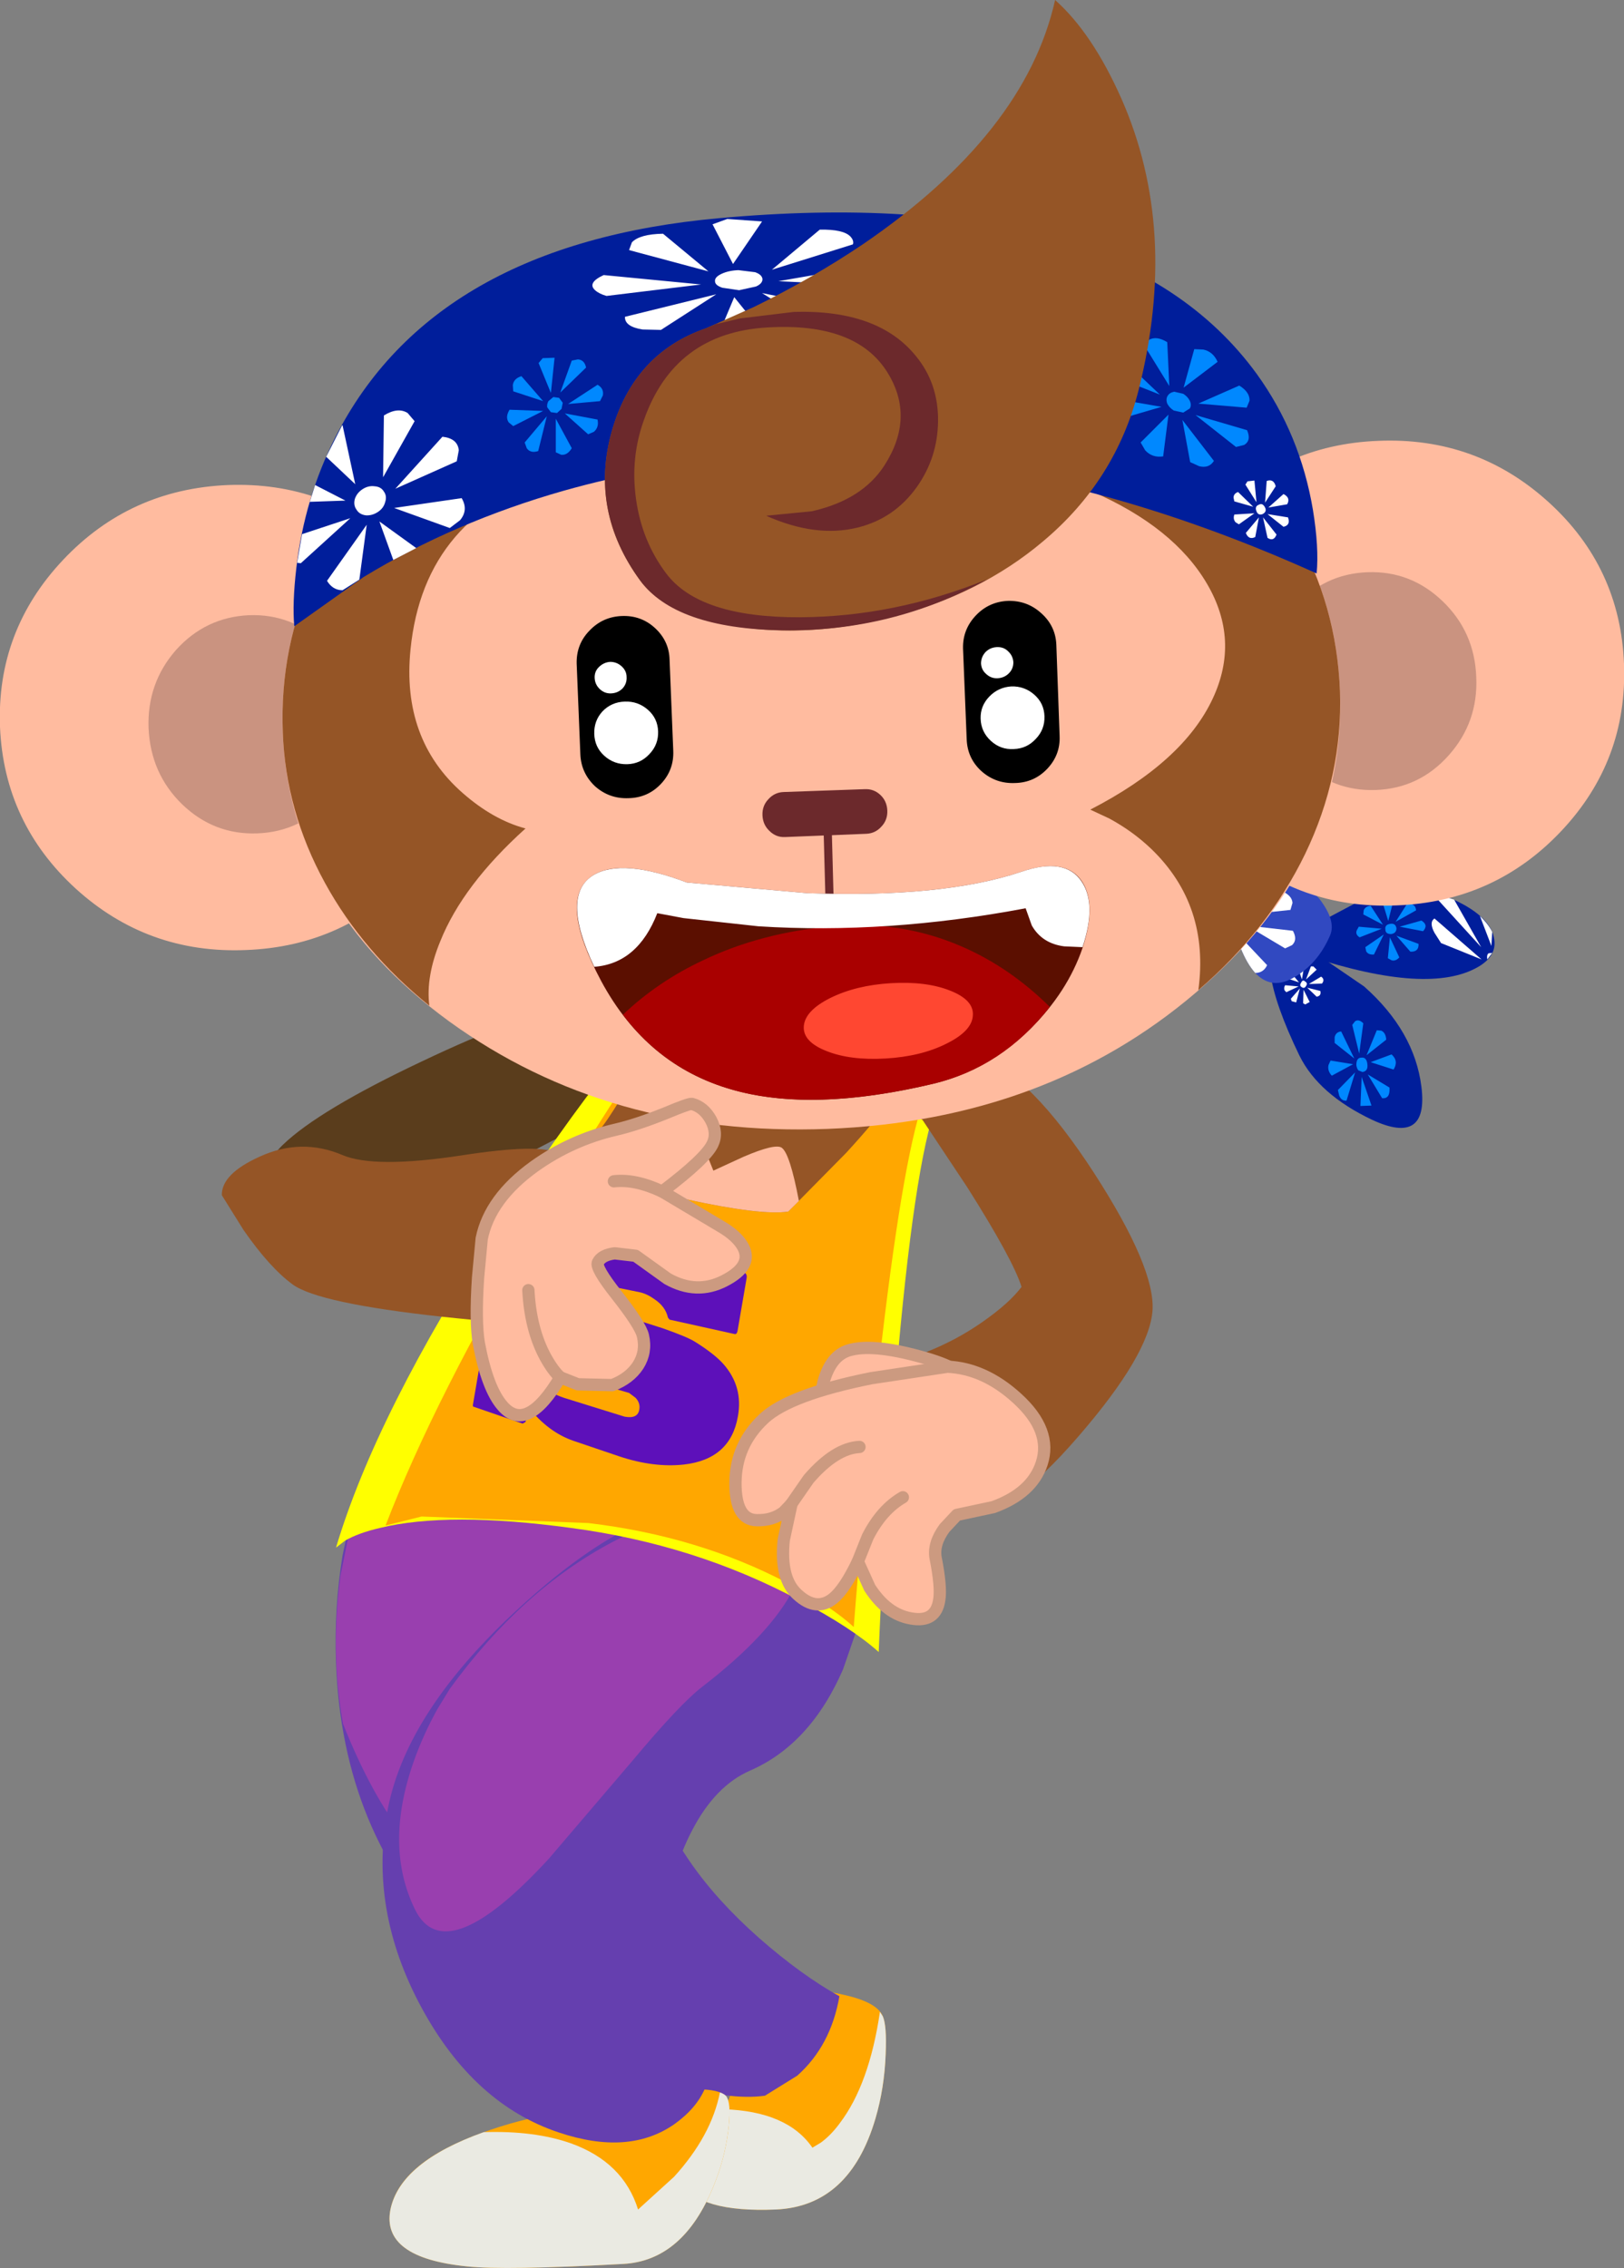 <?xml version="1.0" encoding="UTF-8" standalone="no"?>
<svg xmlns:xlink="http://www.w3.org/1999/xlink" height="277.05px" width="198.4px" xmlns="http://www.w3.org/2000/svg">
  <rect width="100%" height="100%" fill="#808080" stroke="none"/>
  <g transform="matrix(1.0, 0.0, 0.0, 1.0, -18.95, 5.6)">
    <path d="M96.55 128.65 Q90.2 131.75 82.7 135.7 67.65 143.65 61.75 148.15 58.45 150.7 55.6 149.85 53.15 149.1 51.8 146.1 50.45 143.2 50.85 139.9 51.3 136.35 53.5 134.25 57.9 130.0 70.5 124.05 82.7 118.25 88.05 117.6 93.95 116.85 98.0 120.65 102.35 124.7 96.55 128.65" fill="#5a3d1c" fill-rule="evenodd" stroke="none"/>
    <path d="M117.2 237.65 Q119.1 237.35 122.35 238.15 126.15 239.05 126.8 240.7 127.3 241.85 127.15 245.3 127.0 249.45 125.9 253.2 122.75 263.9 113.75 264.3 104.3 264.7 102.05 260.95 101.15 259.45 101.75 257.85 102.3 256.35 103.85 255.5 106.3 254.2 107.95 250.95 L109.05 247.95 Q111.75 240.35 113.95 238.5 114.45 238.05 117.2 237.65" fill="#ffa700" fill-rule="evenodd" stroke="none"/>
    <path d="M126.45 240.15 L126.8 240.7 Q127.3 241.85 127.15 245.3 127.0 249.45 125.9 253.2 122.75 263.9 113.75 264.3 104.3 264.7 102.05 260.95 101.15 259.45 101.75 257.85 102.3 256.35 103.85 255.5 105.75 254.55 107.35 252.05 115.15 252.3 118.2 256.75 L119.2 256.15 Q120.45 255.25 121.55 253.75 125.15 249.0 126.45 240.15" fill="#eaeae2" fill-rule="evenodd" stroke="none"/>
    <path d="M121.5 238.25 Q120.45 244.3 116.35 247.95 L112.4 250.4 Q108.15 251.0 101.2 248.95 87.35 244.85 74.05 231.6 60.75 218.35 60.0 197.45 59.75 190.9 60.8 184.4 L61.9 179.2 Q66.35 168.3 79.9 169.15 85.15 169.5 90.1 171.55 94.75 173.5 96.7 175.9 98.35 177.95 98.45 181.9 98.55 184.25 97.85 190.45 96.35 204.2 98.6 212.2 101.4 222.05 111.7 231.15 116.9 235.7 121.5 238.25" fill="#653faf" fill-rule="evenodd" stroke="none"/>
    <path d="M60.55 186.85 L62.1 179.2 Q65.95 170.55 76.55 169.3 85.2 168.25 94.05 172.0 98.4 178.25 96.9 188.6 96.45 192.0 96.1 201.35 95.75 210.15 95.0 214.45 92.55 228.7 81.5 227.35 74.55 226.55 68.7 219.25 64.35 213.8 60.85 204.95 59.3 196.25 60.55 186.85" fill="#993faf" fill-rule="evenodd" stroke="none"/>
    <path d="M87.25 252.5 Q93.7 250.65 99.8 249.9 107.0 249.05 107.8 250.7 108.3 251.7 107.9 254.8 107.45 258.25 106.1 261.5 102.4 270.55 95.1 270.95 80.6 271.75 76.0 271.25 65.5 270.2 66.65 264.3 67.8 258.6 77.65 255.0 82.55 253.2 87.25 252.5" fill="#ffa700" fill-rule="evenodd" stroke="none"/>
    <path d="M107.8 250.7 Q108.3 251.7 107.9 254.8 107.45 258.25 106.1 261.5 102.4 270.55 95.1 270.95 80.6 271.75 76.0 271.25 65.5 270.2 66.65 264.3 67.85 258.5 78.05 254.85 84.2 254.65 88.65 256.2 95.1 258.5 96.9 264.3 L101.3 260.3 Q105.85 255.3 106.9 250.0 107.65 250.25 107.8 250.7" fill="#eaeae2" fill-rule="evenodd" stroke="none"/>
    <path d="M124.5 189.8 L124.0 192.35 121.95 198.3 Q117.95 207.5 110.55 210.7 106.35 212.55 103.55 217.9 100.95 222.8 100.2 229.3 99.45 235.6 100.7 241.05 102.0 246.8 105.1 249.45 104.05 251.95 101.3 253.9 95.75 257.75 87.25 254.9 76.85 251.45 70.45 239.65 63.9 227.55 66.35 215.25 68.75 203.25 82.45 190.75 95.55 178.75 105.1 178.3 114.3 177.85 119.35 180.75 124.5 183.75 124.5 189.8" fill="#653faf" fill-rule="evenodd" stroke="none"/>
    <path d="M93.8 182.75 Q104.35 177.15 112.35 179.5 119.4 181.6 115.95 188.4 113.1 194.0 104.8 200.4 102.05 202.5 96.2 209.5 L86.0 221.45 Q73.35 235.2 69.65 227.65 65.85 219.9 69.5 209.55 70.65 206.3 72.4 203.15 L73.9 200.7 Q82.7 188.6 93.8 182.75" fill="#993faf" fill-rule="evenodd" stroke="none"/>
    <path d="M118.8 117.2 Q126.0 118.35 129.95 121.9 134.25 125.85 132.7 131.4 130.0 141.1 127.85 169.6 126.8 183.9 126.3 196.2 122.95 193.2 116.55 189.85 103.8 183.05 88.75 181.05 73.7 179.0 65.35 181.05 62.75 181.65 61.1 182.6 L60.0 183.45 Q64.9 167.0 79.85 143.95 87.3 132.45 93.8 124.25 97.55 119.65 104.9 117.75 111.7 116.0 118.8 117.2" fill="#ffff00" fill-rule="evenodd" stroke="none"/>
    <path d="M119.05 117.2 Q125.45 118.2 128.85 121.65 132.6 125.45 131.1 131.0 128.45 140.7 125.6 167.9 124.15 181.5 123.25 193.15 120.5 190.6 115.1 187.75 104.25 182.05 90.85 180.45 L70.45 179.65 66.05 180.75 Q72.05 165.15 84.9 143.45 91.35 132.6 96.55 124.85 100.0 120.2 106.6 118.15 112.7 116.25 119.05 117.2" fill="#ffa700" fill-rule="evenodd" stroke="none"/>
    <path d="M117.05 118.85 Q122.6 119.7 126.35 121.3 130.3 123.0 130.0 124.6 129.5 127.4 122.35 135.2 L115.25 142.4 Q111.95 142.9 102.8 140.9 96.9 139.65 93.65 136.85 90.6 134.2 92.05 132.6 93.85 130.6 99.15 121.0 103.25 116.65 117.05 118.85" fill="#955526" fill-rule="evenodd" stroke="none"/>
    <path d="M116.55 141.1 L115.25 142.4 Q111.95 142.9 102.8 140.9 98.2 139.9 95.0 137.85 92.15 136.0 91.7 134.2 101.65 130.55 102.6 131.05 103.85 131.65 106.1 137.4 L109.8 135.7 Q113.65 134.05 114.45 134.6 115.45 135.3 116.55 141.1" fill="#ffbb9f" fill-rule="evenodd" stroke="none"/>
    <path d="M110.15 150.6 L109.05 157.0 Q108.95 157.45 108.65 157.35 L100.75 155.6 100.55 155.35 Q100.25 154.0 98.9 153.1 98.0 152.45 97.1 152.25 L90.7 150.95 Q88.75 150.55 88.5 152.05 88.3 153.05 89.55 153.65 L91.4 154.25 95.35 155.2 99.9 156.65 Q102.9 157.7 103.85 158.3 106.25 159.8 107.35 161.05 109.75 163.8 109.1 167.4 108.2 172.65 102.5 173.3 98.8 173.7 94.6 172.3 L89.0 170.4 Q85.95 169.35 83.55 166.35 L83.15 168.1 82.8 168.3 76.85 166.25 Q76.65 166.25 76.75 165.85 L77.75 160.0 78.0 159.7 84.35 161.5 Q84.55 161.55 84.55 161.95 84.6 164.05 87.85 165.15 L95.25 167.45 Q96.85 167.75 97.05 166.6 97.2 165.8 96.6 165.15 L95.8 164.55 89.8 162.8 86.15 161.25 Q83.55 160.0 82.45 159.15 80.55 157.6 79.75 155.45 79.0 153.55 79.3 151.9 79.8 148.9 83.15 147.0 85.6 145.45 90.35 146.3 L95.95 147.3 Q99.45 147.95 101.95 150.3 L102.55 148.9 Q102.6 148.5 103.05 148.6 L109.65 149.75 Q110.3 149.9 110.15 150.6" fill="#5d10ba" fill-rule="evenodd" stroke="none"/>
    <path d="M131.65 131.2 Q129.55 129.9 129.1 128.1 128.65 126.35 129.75 124.9 132.4 121.35 138.65 123.55 144.85 125.7 152.65 137.75 160.1 149.3 159.75 154.5 159.35 159.85 150.75 169.8 141.8 180.2 136.75 179.15 131.85 178.15 126.55 170.05 124.5 166.95 123.65 164.45 122.75 161.95 123.65 161.8 132.45 160.45 138.95 155.9 142.25 153.6 143.75 151.6 142.7 148.25 137.1 139.4 L131.65 131.2" fill="#955526" fill-rule="evenodd" stroke="none"/>
    <path d="M119.15 166.4 Q119.15 164.9 119.55 163.25 120.45 160.0 122.65 159.35 125.45 158.5 131.3 160.1 137.2 161.7 136.75 163.45 136.3 165.3 127.9 166.75 119.5 168.2 119.15 166.4" fill="#ffbb9f" fill-rule="evenodd" stroke="none"/>
    <path d="M119.15 166.4 Q119.15 164.9 119.55 163.25 120.45 160.0 122.65 159.35 125.45 158.5 131.3 160.1 137.2 161.7 136.75 163.45 136.3 165.3 127.9 166.75 119.5 168.2 119.15 166.4 Z" fill="none" stroke="#cc9a80" stroke-linecap="round" stroke-linejoin="round" stroke-width="1.5"/>
    <path d="M125.4 162.75 L134.7 161.35 Q139.2 161.55 143.2 165.2 147.55 169.15 146.2 173.2 145.0 176.8 140.3 178.5 L135.85 179.45 134.35 181.05 Q132.95 182.95 133.25 184.7 133.95 188.25 133.7 189.8 133.3 192.65 130.25 192.1 127.3 191.6 125.2 188.35 L123.75 185.15 Q122.15 188.5 120.75 189.65 118.7 191.3 116.4 189.2 114.2 187.25 114.7 182.5 L115.65 178.1 114.7 179.1 Q113.35 180.15 111.4 180.1 108.8 180.05 108.8 175.6 108.8 170.9 112.3 167.65 115.45 164.75 125.4 162.75" fill="#ffbb9f" fill-rule="evenodd" stroke="none"/>
    <path d="M125.4 162.75 Q115.45 164.75 112.3 167.65 108.8 170.9 108.8 175.6 108.8 180.05 111.4 180.1 113.35 180.15 114.7 179.1 L115.65 178.1 114.7 182.5 Q114.2 187.25 116.4 189.2 118.7 191.3 120.75 189.65 122.15 188.5 123.75 185.15 L125.2 188.35 Q127.3 191.6 130.25 192.1 133.3 192.65 133.7 189.8 133.95 188.25 133.25 184.7 132.95 182.95 134.35 181.05 L135.85 179.45 140.3 178.5 Q145.0 176.8 146.2 173.2 147.55 169.15 143.2 165.2 139.2 161.55 134.7 161.35 L125.4 162.75 Z" fill="none" stroke="#cc9a80" stroke-linecap="round" stroke-linejoin="round" stroke-width="1.5"/>
    <path d="M115.15 178.8 L117.75 175.05 Q121.0 171.3 123.95 171.15 L115.15 178.8" fill="#ffbb9f" fill-rule="evenodd" stroke="none"/>
    <path d="M115.15 178.8 L117.75 175.05 Q121.0 171.3 123.95 171.15" fill="none" stroke="#cc9a80" stroke-linecap="round" stroke-linejoin="round" stroke-width="1.5"/>
    <path d="M123.75 185.15 L124.95 182.15 Q126.65 178.8 129.25 177.3 L123.75 185.15" fill="#ffbb9f" fill-rule="evenodd" stroke="none"/>
    <path d="M123.75 185.15 L124.95 182.15 Q126.65 178.8 129.25 177.3" fill="none" stroke="#cc9a80" stroke-linecap="round" stroke-linejoin="round" stroke-width="1.5"/>
    <path d="M179.5 107.4 L185.35 104.3 Q192.3 101.85 197.75 104.9 201.0 106.7 201.45 108.9 201.95 111.1 199.55 112.5 193.55 116.0 179.0 111.25 L177.75 110.4 Q177.0 109.2 179.5 107.4" fill="#001e9b" fill-rule="evenodd" stroke="none"/>
    <path d="M179.6 110.8 L185.6 114.9 Q191.75 120.35 192.6 127.15 193.5 134.4 186.6 131.2 180.05 128.1 177.7 123.35 174.65 117.05 174.15 113.25 173.35 107.45 179.6 110.8" fill="#001e9b" fill-rule="evenodd" stroke="none"/>
    <path d="M185.15 129.5 L185.3 125.95 186.5 129.45 185.15 129.5 M182.55 128.2 L182.4 127.55 184.5 125.4 183.45 128.85 Q182.8 128.9 182.55 128.2 M181.65 125.8 Q181.1 125.2 181.25 124.5 L181.5 123.95 184.25 124.4 181.65 125.8 M184.9 125.15 Q184.7 124.9 184.65 124.5 184.65 123.6 185.25 123.6 185.9 123.5 186.0 124.4 186.1 125.25 185.4 125.35 L184.9 125.15 M182.8 120.4 L184.4 123.7 182.0 121.8 182.0 121.1 Q182.15 120.45 182.8 120.4 M184.15 119.6 L184.5 119.15 Q184.95 118.85 185.5 119.4 L185.0 123.1 184.15 119.6 M186.05 125.65 L188.7 127.25 Q188.8 128.65 187.8 128.55 L186.05 125.65 M186.4 124.15 L188.95 123.2 Q189.85 124.0 189.2 125.05 L186.4 124.15 M185.9 123.3 L187.15 120.25 187.7 120.3 Q188.25 120.55 188.3 121.4 L185.9 123.3" fill="#0088ff" fill-rule="evenodd" stroke="none"/>
    <path d="M180.25 115.45 Q180.4 116.05 179.8 116.15 L178.65 115.05 180.25 115.45 M178.95 116.8 L178.4 117.1 178.15 116.95 178.2 115.3 178.95 116.8 M176.65 116.4 L177.75 115.15 177.3 116.85 176.75 116.7 176.65 116.4 M176.6 113.15 L177.65 114.4 176.15 113.9 176.15 113.6 Q176.25 113.25 176.6 113.15 M175.95 114.75 L177.6 114.9 176.1 115.6 175.9 115.4 Q175.75 115.1 175.95 114.75 M177.9 114.45 Q178.1 114.0 178.4 114.3 178.75 114.5 178.5 114.85 178.3 115.2 178.0 115.0 177.65 114.8 177.9 114.45 M179.1 112.45 L179.4 112.45 179.8 112.85 178.5 114.05 179.1 112.45 M178.3 112.3 L178.0 114.05 177.5 112.55 177.7 112.3 Q178.0 112.1 178.3 112.3 M178.85 114.6 L180.35 113.7 Q180.85 114.05 180.45 114.55 L178.85 114.6" fill="#ffffff" fill-rule="evenodd" stroke="none"/>
    <path d="M177.85 101.8 L180.1 104.15 Q182.2 106.85 181.45 108.65 179.9 112.25 176.85 113.9 172.85 116.05 170.5 110.15 170.05 108.5 170.7 106.6 172.05 102.85 177.85 101.8" fill="#3149c1" fill-rule="evenodd" stroke="none"/>
    <path d="M170.35 108.7 L173.75 112.3 Q173.3 113.25 172.3 113.25 171.3 112.15 170.5 110.15 170.35 109.6 170.35 108.7 M175.55 103.25 Q176.8 103.8 176.85 104.7 L176.6 105.55 171.4 106.1 175.55 103.25 M176.8 109.85 L175.95 110.25 171.25 107.45 176.9 108.1 Q177.5 109.2 176.8 109.85" fill="#ffffff" fill-rule="evenodd" stroke="none"/>
    <path d="M188.75 108.9 L189.9 111.35 Q189.45 111.85 188.95 111.7 L188.5 111.45 188.75 108.9 M185.85 110.6 L185.75 110.1 188.0 108.55 186.8 111.0 Q186.1 111.05 185.85 110.6 M189.55 107.8 Q189.55 108.4 188.9 108.5 188.2 108.5 188.2 107.95 188.1 107.35 188.8 107.25 189.45 107.15 189.55 107.8 M192.25 109.7 Q192.3 110.7 191.25 110.65 L189.55 108.7 192.25 109.7 M192.6 106.85 Q193.5 107.4 192.8 108.15 L189.95 107.6 192.6 106.85 M185.05 108.9 Q184.5 108.55 184.7 108.05 L184.95 107.6 187.75 107.85 185.05 108.9 M187.8 104.45 L188.2 104.15 189.2 104.3 188.55 106.9 187.8 104.45 M190.85 104.8 L191.4 104.85 Q191.9 105.0 191.95 105.6 L189.45 107.0 190.85 104.8 M185.55 105.6 Q185.75 105.1 186.4 105.05 L187.9 107.35 185.5 106.1 185.55 105.6" fill="#0088ff" fill-rule="evenodd" stroke="none"/>
    <path d="M201.25 108.25 L201.15 109.95 199.75 106.3 Q200.8 107.3 201.25 108.25 M201.25 110.8 L200.65 111.6 Q200.55 111.05 200.8 110.85 L201.25 110.8 M194.7 104.4 Q194.55 104.0 194.55 103.6 L196.6 104.3 199.9 110.1 194.7 104.4 M195.0 109.6 L194.2 108.35 Q193.5 107.05 194.2 106.6 L199.95 111.6 195.0 109.6" fill="#ffffff" fill-rule="evenodd" stroke="none"/>
    <path d="M67.6 61.2 Q76.35 69.15 76.85 80.95 77.3 92.75 69.15 101.35 61.0 110.0 49.0 110.45 37.0 110.95 28.2 102.95 19.45 94.95 18.95 83.2 18.5 71.45 26.65 62.8 34.8 54.15 46.8 53.65 58.8 53.2 67.6 61.2" fill="#ffbb9f" fill-rule="evenodd" stroke="none"/>
    <path d="M62.65 82.4 Q62.9 87.9 59.3 91.95 55.7 96.0 50.4 96.2 45.1 96.4 41.2 92.65 37.35 88.9 37.1 83.35 36.9 77.85 40.45 73.8 44.05 69.8 49.35 69.55 54.7 69.35 58.55 73.15 62.45 76.9 62.65 82.4" fill="#ca9380" fill-rule="evenodd" stroke="none"/>
    <path d="M208.15 55.75 Q216.9 63.7 217.35 75.5 217.8 87.3 209.7 95.9 201.55 104.55 189.55 105.0 177.6 105.5 168.8 97.5 160.0 89.5 159.55 77.75 159.05 66.0 167.25 57.35 175.4 48.7 187.35 48.25 199.35 47.75 208.15 55.75" fill="#ffbb9f" fill-rule="evenodd" stroke="none"/>
    <path d="M199.3 77.1 Q199.55 82.6 195.95 86.65 192.35 90.7 187.05 90.9 181.75 91.1 177.85 87.35 174.0 83.6 173.75 78.1 173.55 72.6 177.1 68.55 180.7 64.5 186.0 64.3 191.3 64.1 195.2 67.85 199.1 71.6 199.3 77.1" fill="#ca9380" fill-rule="evenodd" stroke="none"/>
    <path d="M182.65 78.85 Q183.45 99.95 165.1 115.6 146.8 131.25 120.05 132.3 93.3 133.3 73.8 119.15 54.35 104.95 53.5 83.85 52.7 62.75 71.0 47.05 89.35 31.4 116.1 30.35 142.85 29.35 162.35 43.55 181.85 57.75 182.65 78.85" fill="#ffbb9f" fill-rule="evenodd" stroke="none"/>
    <path d="M126.5 91.5 Q127.3 92.25 127.35 93.4 127.4 94.55 126.65 95.35 125.9 96.2 124.8 96.25 L114.85 96.65 Q113.75 96.7 112.95 95.9 112.15 95.15 112.1 94.0 112.05 92.85 112.8 92.05 113.55 91.2 114.65 91.15 L124.6 90.8 Q125.7 90.75 126.5 91.5" fill="#6c292c" fill-rule="evenodd" stroke="none"/>
    <path d="M89.85 86.55 L89.4 75.45 Q89.35 73.1 90.95 71.45 92.55 69.75 94.9 69.65 97.25 69.55 98.95 71.1 100.7 72.7 100.75 75.0 L101.2 86.1 Q101.3 88.45 99.7 90.15 98.1 91.85 95.75 91.9 93.4 92.0 91.65 90.45 89.95 88.85 89.85 86.55" fill="#000000" fill-rule="evenodd" stroke="none"/>
    <path d="M99.35 83.75 Q99.4 85.35 98.3 86.5 97.2 87.7 95.6 87.75 93.95 87.8 92.75 86.7 91.6 85.65 91.55 84.05 91.5 82.45 92.55 81.3 93.65 80.15 95.3 80.1 96.9 80.05 98.1 81.1 99.3 82.15 99.35 83.75" fill="#ffffff" fill-rule="evenodd" stroke="none"/>
    <path d="M95.5 77.1 Q95.55 77.9 95.0 78.5 94.45 79.05 93.65 79.1 92.85 79.15 92.25 78.6 91.65 78.05 91.6 77.25 91.55 76.45 92.1 75.9 92.7 75.3 93.5 75.25 94.3 75.25 94.9 75.8 95.5 76.35 95.5 77.1" fill="#ffffff" fill-rule="evenodd" stroke="none"/>
    <path d="M148.4 84.3 Q148.5 86.6 146.9 88.3 145.3 90.0 142.95 90.05 140.6 90.15 138.85 88.6 137.15 87.05 137.05 84.75 L136.6 73.6 Q136.55 71.3 138.15 69.6 139.75 67.9 142.1 67.8 144.45 67.75 146.15 69.3 147.9 70.85 148.0 73.15 L148.4 84.3" fill="#000000" fill-rule="evenodd" stroke="none"/>
    <path d="M146.55 81.9 Q146.6 83.5 145.5 84.65 144.4 85.85 142.8 85.9 141.2 86.0 140.0 84.9 138.8 83.8 138.75 82.2 138.7 80.65 139.8 79.5 140.9 78.35 142.5 78.25 144.1 78.2 145.3 79.25 146.5 80.3 146.55 81.9" fill="#ffffff" fill-rule="evenodd" stroke="none"/>
    <path d="M142.75 75.3 Q142.75 76.1 142.2 76.65 141.65 77.2 140.85 77.25 140.05 77.3 139.45 76.75 138.85 76.25 138.8 75.45 138.8 74.65 139.35 74.05 139.9 73.5 140.7 73.45 141.55 73.4 142.1 73.95 142.7 74.5 142.75 75.3" fill="#ffffff" fill-rule="evenodd" stroke="none"/>
    <path d="M120.05 95.2 L120.3 104.5" fill="none" stroke="#6c292c" stroke-linecap="butt" stroke-linejoin="miter-clip" stroke-miterlimit="4.0" stroke-width="1.0"/>
    <path d="M132.9 126.8 Q118.15 130.3 108.4 127.5 97.95 124.55 92.4 114.25 87.15 104.4 91.15 101.5 94.55 99.05 102.85 102.2 L117.55 103.5 Q134.15 104.1 143.7 100.9 149.15 99.05 151.15 102.1 152.95 104.9 151.2 110.2 149.35 115.6 144.8 120.1 139.6 125.2 132.9 126.8" fill="#5b0f00" fill-rule="evenodd" stroke="none"/>
    <path d="M147.2 117.4 Q141.4 124.8 132.9 126.8 119.75 129.9 110.6 128.05 100.85 126.05 95.05 118.35 99.3 114.3 104.85 111.7 111.95 108.3 120.65 107.55 129.0 106.8 136.4 110.0 142.3 112.55 147.2 117.4" fill="#a90000" fill-rule="evenodd" stroke="none"/>
    <path d="M137.8 118.45 Q137.7 120.35 134.55 121.9 131.45 123.45 127.15 123.7 122.85 123.95 119.95 122.8 117.0 121.65 117.15 119.75 117.3 117.85 120.4 116.3 123.55 114.75 127.8 114.5 132.1 114.25 135.0 115.4 137.95 116.55 137.8 118.45" fill="#ff4731" fill-rule="evenodd" stroke="none"/>
    <path d="M143.7 100.9 Q149.1 99.05 151.1 102.1 152.95 104.85 151.2 110.1 L148.95 110.0 Q146.25 109.65 145.0 107.45 L144.25 105.35 Q127.3 108.55 111.6 107.55 L102.45 106.55 99.25 105.95 Q96.85 112.1 91.55 112.5 87.4 103.75 91.45 101.3 94.95 99.2 102.85 102.2 L117.55 103.5 Q134.15 104.1 143.7 100.9" fill="#ffffff" fill-rule="evenodd" stroke="none"/>
    <path d="M152.4 54.45 Q141.8 49.8 127.55 49.45 98.75 48.8 87.65 52.1 70.75 57.05 69.1 73.75 68.0 84.7 75.45 91.25 79.2 94.55 83.15 95.6 75.5 102.5 72.75 109.35 70.95 113.7 71.4 117.25 63.25 110.65 58.65 102.25 53.85 93.5 53.5 83.85 52.7 62.75 71.0 47.05 89.35 31.4 116.1 30.35 142.85 29.35 162.35 43.55 181.85 57.75 182.65 78.85 183.0 89.15 178.4 98.7 173.9 108.0 165.35 115.35 166.75 105.0 159.6 98.1 157.35 95.95 154.5 94.4 L152.15 93.3 Q163.5 87.45 167.1 79.75 170.45 72.6 166.4 65.7 162.35 58.8 152.4 54.45" fill="#955526" fill-rule="evenodd" stroke="none"/>
    <path d="M179.35 56.7 Q180.1 61.3 179.8 64.45 130.6 42.25 87.8 54.35 74.45 58.15 63.35 64.9 L54.9 70.9 Q54.65 68.1 55.15 63.8 56.15 55.25 59.9 47.85 71.9 24.2 106.8 21.05 155.45 16.65 172.5 40.1 177.8 47.45 179.35 56.7" fill="#001e9b" fill-rule="evenodd" stroke="none"/>
    <path d="M73.9 58.9 L67.1 56.45 75.35 55.25 Q76.2 56.7 75.15 57.95 L73.9 58.9 M67.0 62.8 L65.3 58.1 69.8 61.35 67.0 62.8 M62.85 65.2 L60.8 66.5 Q59.6 66.5 58.9 65.35 L63.75 58.5 62.85 65.2 M55.7 63.2 L55.25 63.15 55.85 59.65 61.75 57.7 55.7 63.2 M60.8 46.35 L62.35 53.55 58.8 50.2 60.75 46.35 60.8 46.35 M57.45 53.65 L61.15 55.55 56.8 55.7 57.45 53.65 M65.85 45.15 Q67.55 44.1 68.75 44.85 L69.6 45.85 65.75 52.7 65.85 45.15 M65.85 54.45 Q66.25 55.0 66.0 55.75 65.8 56.5 65.1 56.95 64.4 57.4 63.65 57.35 62.85 57.25 62.5 56.65 62.1 56.1 62.3 55.35 62.55 54.6 63.25 54.15 63.95 53.7 64.7 53.8 65.5 53.85 65.85 54.45 M67.25 54.1 L73.0 47.75 Q74.85 47.95 75.0 49.4 L74.75 50.75 67.25 54.1" fill="#ffffff" fill-rule="evenodd" stroke="none"/>
    <path d="M112.6 35.6 Q110.6 36.55 108.4 36.2 L106.55 35.7 108.65 30.7 112.6 35.6 M99.7 34.7 L97.45 34.65 Q95.25 34.3 95.3 33.1 L106.45 30.35 99.7 34.7 M95.8 24.95 L96.15 24.0 Q97.1 23.0 99.95 22.95 L105.5 27.55 95.8 24.95 M109.25 29.85 L107.2 29.55 Q106.3 29.25 106.3 28.75 106.25 28.25 107.1 27.85 107.95 27.45 109.15 27.4 L111.2 27.65 Q112.05 27.95 112.1 28.5 112.1 29.05 111.3 29.4 L109.25 29.85 M106.0 21.8 L107.8 21.15 112.05 21.45 108.5 26.65 106.0 21.8 M91.65 29.85 Q90.65 28.95 92.7 28.0 L104.6 29.15 93.05 30.55 Q92.15 30.3 91.65 29.85 M125.85 26.7 Q127.9 27.5 127.0 28.45 L125.7 29.3 114.05 28.75 125.85 26.7 M123.0 32.4 Q122.95 33.6 120.75 34.05 L118.5 34.25 112.05 30.2 123.0 32.4 M119.1 22.45 Q122.0 22.4 122.85 23.3 123.3 23.8 123.15 24.25 L113.25 27.35 119.1 22.45" fill="#ffffff" fill-rule="evenodd" stroke="none"/>
    <path d="M158.3 48.45 L161.7 45.05 161.05 50.15 Q159.7 50.35 158.85 49.4 L158.3 48.45 M160.85 44.1 L155.7 45.6 Q155.15 45.35 154.75 44.9 153.95 43.95 154.55 43.0 L160.85 44.1 M171.3 46.95 Q171.85 48.2 170.95 48.75 L169.95 49.0 165.0 45.1 171.3 46.95 M167.25 50.7 Q166.65 51.65 165.45 51.35 L164.35 50.85 163.4 45.7 167.25 50.7 M170.35 41.5 Q171.65 42.3 171.6 43.35 L171.25 44.2 165.35 43.7 170.35 41.5 M155.9 38.1 L160.65 42.6 154.8 40.3 154.55 39.3 Q154.55 38.3 155.9 38.1 M163.55 41.75 L164.85 37.05 165.95 37.1 Q167.15 37.35 167.7 38.6 L163.55 41.75 M161.6 42.75 Q161.85 42.35 162.4 42.25 L163.5 42.5 Q164.05 42.85 164.3 43.35 164.55 43.9 164.3 44.3 L163.5 44.8 162.35 44.55 Q161.8 44.2 161.55 43.7 161.35 43.15 161.6 42.75 M158.75 36.6 L159.35 35.9 Q160.25 35.4 161.55 36.2 L161.8 41.55 158.75 36.6" fill="#0088ff" fill-rule="evenodd" stroke="none"/>
    <path d="M81.65 46.45 L81.1 46.0 Q80.65 45.35 81.2 44.45 L85.3 44.6 81.65 46.45 M87.5 49.95 L86.85 49.65 86.85 45.55 88.8 49.15 Q88.25 50.05 87.5 49.95 M85.75 45.25 L84.7 49.5 Q83.75 49.8 83.3 49.15 L83.05 48.45 85.75 45.25 M91.95 45.65 Q92.15 46.6 91.5 47.15 L90.8 47.45 87.95 44.9 91.95 45.65 M92.6 42.7 L92.25 43.4 88.35 43.75 91.95 41.4 Q92.75 41.85 92.6 42.7 M86.55 42.9 L87.25 43.0 87.7 43.6 87.55 44.35 87.0 44.85 86.25 44.75 85.8 44.15 Q85.75 43.75 85.95 43.4 L86.55 42.9 M86.25 42.4 L84.75 38.75 85.25 38.15 86.7 38.1 86.25 42.4 M87.4 42.35 L88.8 38.45 89.55 38.3 Q90.35 38.35 90.55 39.3 L87.4 42.35 M81.65 42.2 L81.6 41.45 Q81.7 40.65 82.65 40.35 L85.3 43.4 81.65 42.2" fill="#0088ff" fill-rule="evenodd" stroke="none"/>
    <path d="M174.9 59.7 Q174.55 60.6 173.8 60.1 L173.25 57.6 174.9 59.7 M172.3 60.0 Q171.5 60.4 171.15 59.5 L172.75 57.6 172.3 60.0 M172.2 57.1 L170.3 58.45 169.9 58.2 Q169.55 57.8 169.75 57.25 L172.2 57.1 M173.5 56.4 Q173.75 56.9 173.2 57.2 172.65 57.4 172.45 56.85 172.2 56.25 172.75 56.05 173.2 55.8 173.5 56.4 M173.7 53.15 Q174.55 52.85 174.8 53.8 L173.5 55.8 173.7 53.15 M171.35 53.2 L172.2 53.1 172.45 55.75 171.1 53.6 171.35 53.2 M169.75 55.65 L169.65 55.2 Q169.65 54.7 170.2 54.5 L172.05 56.3 169.75 55.65 M176.3 57.6 Q176.65 58.55 175.75 58.75 L173.8 57.2 176.3 57.6 M175.75 54.75 Q176.65 55.2 176.2 56.0 L173.9 56.4 175.75 54.75" fill="#ffffff" fill-rule="evenodd" stroke="none"/>
    <path d="M158.05 42.05 Q155.25 53.1 146.35 60.55 138.65 67.05 127.8 69.8 117.95 72.3 109.1 70.95 100.35 69.65 97.15 65.3 90.95 56.8 93.7 47.05 96.4 37.55 105.2 34.5 L111.05 31.9 Q118.1 28.45 124.35 24.25 144.2 10.7 147.85 -5.6 152.4 -1.55 155.95 6.45 163.0 22.45 158.05 42.05" fill="#955526" fill-rule="evenodd" stroke="none"/>
    <path d="M115.95 32.5 Q126.25 32.2 130.85 37.9 133.6 41.25 133.55 45.85 133.5 50.3 130.95 53.9 128.2 57.75 123.7 58.85 118.6 60.1 112.55 57.4 L118.15 56.85 Q124.3 55.45 127.0 51.25 130.75 45.4 127.4 39.95 123.6 33.75 112.7 34.4 101.35 35.05 97.6 45.75 95.95 50.35 96.65 55.35 97.35 60.45 100.3 64.4 104.35 69.85 116.65 69.8 128.25 69.75 139.6 65.15 127.95 71.6 114.45 71.4 101.45 71.15 97.15 65.3 90.95 56.8 93.7 47.05 96.4 37.55 105.2 34.5 L106.5 33.95 106.6 33.95 109.35 33.3 115.95 32.5" fill="#6c292c" fill-rule="evenodd" stroke="none"/>
    <path d="M75.25 135.55 Q85.25 134.0 87.05 135.35 89.75 137.3 90.3 145.85 90.8 153.95 89.3 155.45 87.9 156.85 73.0 155.25 57.85 153.6 54.7 151.3 51.9 149.25 48.7 144.65 L46.05 140.4 Q46.0 137.8 50.65 135.7 55.75 133.35 60.8 135.5 64.7 137.15 75.25 135.55" fill="#955526" fill-rule="evenodd" stroke="none"/>
    <path d="M94.15 132.4 Q96.75 131.8 100.35 130.35 103.2 129.15 103.5 129.25 104.95 129.65 105.8 131.2 106.65 132.8 106.0 134.15 105.15 135.95 99.85 139.95 L106.9 144.15 Q109.0 145.35 109.75 146.75 110.95 149.05 107.45 150.85 104.05 152.6 100.5 150.6 L96.6 147.8 94.05 147.5 Q92.45 147.7 92.0 148.6 91.65 149.25 94.3 152.6 97.25 156.35 97.5 157.6 97.95 159.55 96.9 161.2 95.85 162.8 93.75 163.6 L89.55 163.5 87.4 162.65 Q83.3 169.55 80.35 166.15 78.5 164.05 77.45 158.5 77.0 155.85 77.35 150.5 L77.8 145.7 Q78.8 140.8 84.2 136.9 88.75 133.65 94.15 132.4" fill="#ffbb9f" fill-rule="evenodd" stroke="none"/>
    <path d="M94.15 132.4 Q88.75 133.65 84.2 136.9 78.8 140.8 77.8 145.7 L77.35 150.5 Q77.0 155.85 77.45 158.5 78.5 164.05 80.35 166.15 83.3 169.55 87.4 162.65 L89.55 163.5 93.75 163.6 Q95.85 162.8 96.9 161.2 97.95 159.55 97.5 157.6 97.25 156.35 94.3 152.6 91.65 149.25 92.0 148.6 92.45 147.7 94.05 147.5 L96.6 147.8 100.5 150.6 Q104.05 152.6 107.45 150.85 110.95 149.05 109.75 146.75 109.0 145.35 106.9 144.15 L99.85 139.95 Q105.15 135.95 106.0 134.15 106.65 132.8 105.8 131.2 104.95 129.65 103.5 129.25 103.2 129.15 100.35 130.35 96.75 131.8 94.15 132.4 Z" fill="none" stroke="#cc9a80" stroke-linecap="round" stroke-linejoin="round" stroke-width="1.5"/>
    <path d="M87.4 162.65 Q86.55 161.9 85.6 160.2 83.75 156.8 83.5 152.0 L87.4 162.65" fill="#ffbb9f" fill-rule="evenodd" stroke="none"/>
    <path d="M87.4 162.65 Q86.55 161.9 85.6 160.2 83.75 156.8 83.5 152.0" fill="none" stroke="#cc9a80" stroke-linecap="round" stroke-linejoin="round" stroke-width="1.5"/>
    <path d="M99.85 139.95 L93.95 138.7 Q96.55 138.4 99.85 139.95" fill="#ffbb9f" fill-rule="evenodd" stroke="none"/>
    <path d="M99.85 139.95 Q96.55 138.4 93.95 138.7" fill="none" stroke="#cc9a80" stroke-linecap="round" stroke-linejoin="round" stroke-width="1.5"/>
  </g>
</svg>
